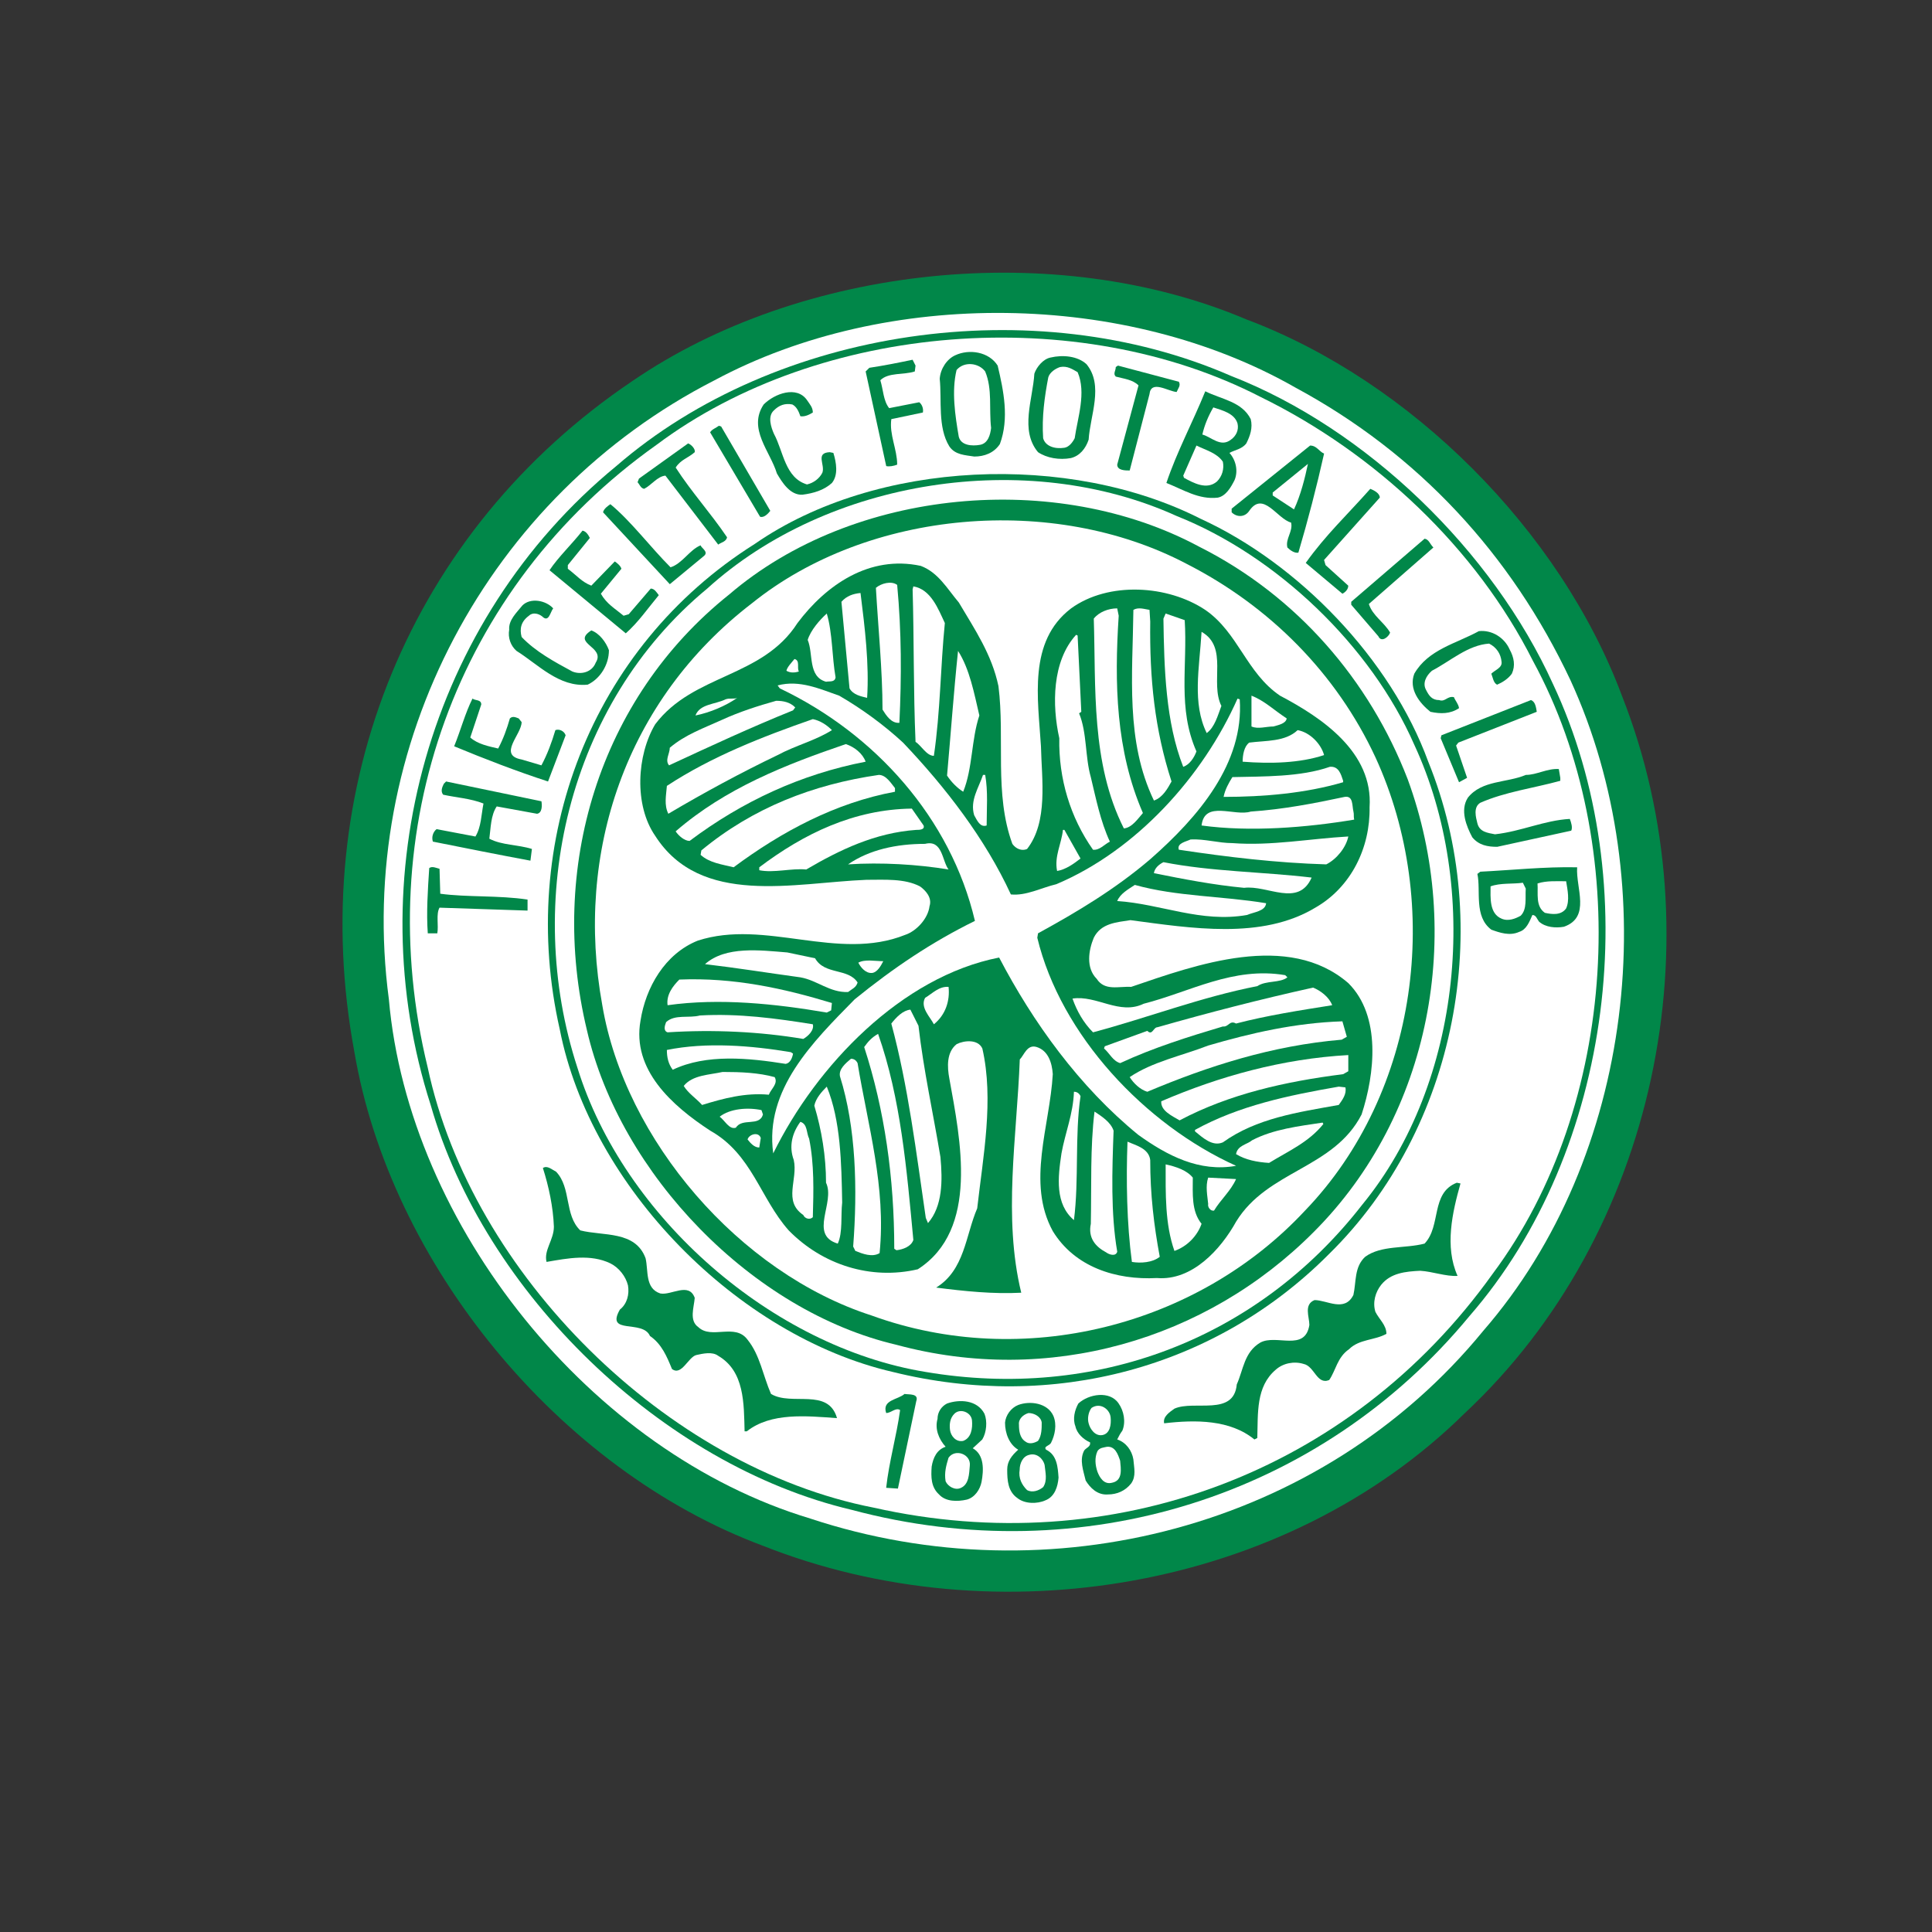 <?xml version="1.0" encoding="UTF-8"?>
<svg id="Estrellas" xmlns="http://www.w3.org/2000/svg" version="1.1" viewBox="0 0 1000 1000">
  <rect x="0" y="0" width="1000" height="1000" fill="#333333" stroke="none"/>
  <!-- Generator: Adobe Illustrator 29.8.1, SVG Export Plug-In . SVG Version: 2.1.1 Build 2)  -->
  <defs>
    <style>
      .st0 {
        fill: #018749;
      }

      .st1 {
        fill: #fff;
      }
    </style>
  </defs>
  <path class="st0" d="M839.49,360.08c-31.9-85.42-109.34-162.86-194.38-194.76-99.47-42.15-230.85-27.72-317.78,31.9-115.03,77.44-169.33,210.71-143.89,347.38,18.6,109.34,105.54,216.02,211.46,255.49,120.74,47.84,270.71,22.79,363.34-68.71,98.72-92.24,130.99-245.26,81.25-371.3"/>
  <path class="st1" d="M419.59,786.05c-113.91-34.17-208.07-151.86-218.31-268.8-17.47-131.36,51.25-260.45,168.57-320.42,89.21-47.84,212.97-46.32,300.67,3.79,63.4,34.18,111.62,86.19,142.36,151.48,48.6,105.94,33.04,246.79-45.17,336.76-83.9,102.52-225.13,137.83-348.13,97.2"/>
  <path class="st0" d="M803.8,354.01c-31.15-68.73-96.43-132.12-166.68-159.46-101.75-44.41-235.38-25.04-318.15,46.7-97.57,80.1-133.64,213.74-96.06,330.68,27.73,97.18,119.6,186.41,217.94,209.57,119.21,31.9,242.59-6.83,319.68-100.23,74.78-85.81,91.49-224.76,43.27-327.27"/>
  <path class="st1" d="M452.23,780.36c-107.08-20.87-208.04-120.73-230.84-227.79-29.98-122.64,14.05-248.3,118.45-322.34,84.67-63.4,217.92-73.64,312.83-24.67,58.86,28.85,111.25,77.82,140.86,136.67,51.65,94.92,44.04,230.08-20.88,317.02-73.64,103.27-197.41,148.81-320.42,121.11"/>
  <path class="st0" d="M504.25,236.31c5.31,0,10.25-1.89,13.28-6.45,4.94-13.3,1.91-27.72-1.14-40.63-4.55-7.22-14.81-8.73-22.02-5.31-4.17,1.89-7.59,6.82-7.97,12.14,1.14,11-1.14,25.06,4.94,34.93,3.03,4.56,8.36,4.56,12.91,5.31"/>
  <path class="st1" d="M495.12,191.51c3.82-4.55,11.4-3.8,14.81.77,3.82,9.11,1.91,19.36,3.06,29.22-.38,3.42-1.54,7.99-5.71,8.74s-9.87.37-11.02-4.19c-1.89-11-3.79-23.54-1.14-34.55"/>
  <path class="st0" d="M554.36,237.08c4.55-1.14,7.59-4.94,9.12-9.51.75-12.51,7.96-28.09-1.14-39.1-4.57-4.17-12.16-4.93-18.62-3.4-3.8.75-7.2,4.93-8.34,8.34-.77,13.3-7.6,29.24,1.89,40.63,4.55,3.05,11.02,4.17,17.08,3.05"/>
  <path class="st1" d="M542.59,195.31c.77-2.66,3.8-4.57,6.08-5.32,3.8-.75,6.45,1.14,9.11,2.66,4.57,10.63,0,23.55-1.52,34.17-1.14,2.29-3.03,4.57-5.31,4.94-4.94.77-9.88-.75-11.02-4.94-.75-11,.77-21.64,2.66-31.5"/>
  <path class="st0" d="M464.38,240.49c0-7.97-4.17-15.57-3.03-23.55l16.33-3.43c.38-1.89-.38-4.17-1.89-5.31l-15.57,3.05c-3.03-3.8-3.03-9.5-4.56-14.44,4.17-4.17,12.14-2.66,17.84-4.55l.38-3.03-1.52-3.03c-7.2,1.51-14.79,3.03-22.39,4.17l-1.91,1.89,10.65,48.98c1.51.37,3.79,0,5.68-.75"/>
  <path class="st0" d="M589.29,199.48l-11.02,41c0,3.05,4.18,3.05,6.46,3.05l10.24-39.49c.77-7.59,9.51-1.52,14.05-1.14.77-1.89,2.28-3.42,1.14-5.31l-31.5-8.36-1.14.75c0,1.91-1.52,3.43,0,4.94,4.19,1.14,8.74,1.53,11.77,4.56"/>
  <path class="st0" d="M630.29,257.58c4.17-.77,6.83-5.31,8.73-9.11,1.91-4.57.77-10.25-2.66-14.05,2.66-1.51,6.47-1.89,8.74-4.94,1.91-3.8,3.42-7.97,2.28-12.53-4.54-9.11-15.19-10.25-23.53-14.42-6.46,15.94-14.81,31.52-20.13,47.46,8.74,3.42,16.71,8.73,26.58,7.59"/>
  <path class="st1" d="M628.01,210.87c4.55,1.52,11,3.03,12.54,8.36.76,3.42-.77,6.45-3.43,8.34-5.31,4.2-10.25-1.51-14.79-2.65,1.13-4.92,3.03-9.48,5.68-14.05"/>
  <path class="st1" d="M632.95,238.97c.75,3.79-.38,7.59-3.05,10.25-5.31,4.55-12.14.77-17.08-1.91l-.37-1.14,6.83-15.56c4.55,2.29,10.62,3.8,13.66,8.36"/>
  <path class="st0" d="M415.41,256.05c5.68-.75,11.02-2.28,15.19-6.06,3.4-4.19,2.28-10.63.75-15.57l-1.89-.37c-7.6.37-2.28,6.45-3.8,10.62-1.52,3.03-4.57,5.32-7.97,6.08-11.39-3.42-12.16-17.08-17.1-26.21-1.51-3.42-3.4-9.1,0-12.14,2.66-2.66,5.71-3.8,9.51-3.05,2.28,1.14,3.4,3.82,4.17,6.09,2.28.37,4.56-.77,6.45-1.92,0-2.65-1.52-4.17-3.03-6.45-5.31-7.57-16.71-3.4-22.41,2.28-8.36,12.54,3.42,24.31,6.83,35.69,2.66,4.57,6.85,11.4,13.3,11.02"/>
  <path class="st0" d="M398.7,264.41l-25.44-43.67-1.14-.37c-1.52,1.14-3.8,1.91-4.55,3.43l25.82,43.64c1.89.76,4.17-1.51,5.31-3.03"/>
  <path class="st0" d="M333.4,253.02c3.79-1.89,6.83-6.45,11.02-6.83l27.32,35.69c1.52-1.14,4.2-1.52,4.57-3.8-8.74-12.9-18.23-23.16-26.58-36.07,2.65-4.17,6.45-4.92,9.88-7.97.37-1.51-1.54-3.79-3.43-4.54l-25.44,18.22-.75,1.89c1.14,1.14,1.52,3.03,3.42,3.41"/>
  <path class="st0" d="M637.5,265.17c2.66,2.66,6.83,2.66,9.11-.75,7.22-10.63,14.42,4.17,21.65,6.06,1.12,4.57-3.05,8.37-1.91,12.91,1.52,1.52,3.8,3.05,5.69,2.66,4.93-16.71,9.48-34.16,13.3-51.26-2.66-1.14-3.81-4.17-7.23-4.17l-40.61,32.66v1.89Z"/>
  <path class="st1" d="M658.76,254.92l18.22-14.81c-1.51,7.22-3.79,16.33-7.21,23.55l-11.02-7.22v-1.52h0Z"/>
  <path class="st0" d="M621.56,268.58c-67.96-34.55-167.82-30.75-230.82,12.91-85.05,53.54-123.02,154.52-101,251.35,15.94,81.23,91.87,158.68,172.36,177.28,82.78,20.5,167.05-1.89,225.9-61.13,66.07-64.91,85.81-169.71,51.26-254.75-19.36-53.15-67.2-102.51-117.7-125.67"/>
  <path class="st1" d="M705.09,623.55c-54.29,69.88-138.21,101.4-225.9,86.58-79.36-12.91-156.43-80.1-180.34-157.55-28.09-86.19-5.32-187.93,67.19-247.92,62.28-56.57,165.16-72.9,242.98-37.58,51.65,20.5,100.61,67.19,123.03,118.45,34.16,73.65,25.04,174.64-26.96,238.02"/>
  <path class="st0" d="M694.83,307.31c1.52-.77,3.03-2.28,3.03-4.17l-11.76-10.65-.77-2.65,28.85-32.27c0-2.28-3.03-3.8-4.92-4.55-11.77,13.3-23.16,23.92-33.41,38.35l18.98,15.94Z"/>
  <path class="st0" d="M620.79,283.02c-74.02-39.86-179.19-30.38-243.35,24.67-67.59,53.91-93.77,141.99-73.65,225.52,17.08,74.41,85.42,145.4,160.22,162.86,78.59,21.27,160.2-2.28,216.03-58.46,60.73-60.74,77.82-154.54,48.59-234.25-19.75-51.24-57.33-94.92-107.83-120.34"/>
  <path class="st1" d="M675.47,626.61c-55.8,59.99-146.17,82.76-224.37,54.28-68.34-22.01-127.56-90.74-139.35-160.59-14.42-78.98,12.16-157.94,77.47-208.06,60.36-48.59,156.03-56.57,224.76-20.5,43.28,22.02,77.82,56.95,97.94,100.23,34.93,75.94,22.41,173.5-36.44,234.64"/>
  <path class="st0" d="M364.15,287.94c3.03-2.26-1.14-4.17-1.51-5.68-5.69,2.28-9.51,9.48-15.57,11.37-10.26-10.24-20.5-23.92-31.13-32.66-1.14.78-3.42,2.29-3.8,4.2l34.55,37.2,17.47-14.44Z"/>
  <path class="st0" d="M340.99,308.07c-1.14-1.52-2.28-3.42-4.17-3.42l-11.39,13.28-2.66.77c-4.55-3.79-8.74-6.08-11.77-11.39l10.63-12.91c-.37-1.52-2.28-3.05-3.42-3.8l-12.14,12.53c-4.94-1.89-7.59-5.31-12.16-8.73v-1.91l11.39-14.05c-.75-1.51-1.89-3.42-3.79-3.79-5.32,6.83-12.54,13.66-17.08,20.5l39.47,32.66c6.45-5.69,11.4-12.9,17.08-19.74"/>
  <path class="st0" d="M699.39,313.01l14.05,16.33c1.52,3.42,5.31.37,6.08-1.91-3.05-5.32-9.11-8.73-11-14.81l33.4-29.24c-1.89-1.89-2.28-4.17-4.55-4.55l-37.97,32.66v1.52Z"/>
  <path class="st0" d="M585.49,510.81c-6.45-.39-13.66,2.28-17.84-4.17-5.7-5.7-4.19-14.81-1.52-21.25,3.79-7.6,11.77-7.98,18.98-9.12,31.52,4.17,67.97,10.24,95.69-6.46,18.6-10.62,28.47-31.12,28.09-52,1.89-28.48-24.67-46.32-46.32-57.71-17.45-11.79-21.64-32.66-38.72-44.41-19.36-12.91-50.12-14.82-69.48-.77-22.39,17.1-17.08,46.69-15.57,71.38.38,17.08,3.81,39.1-7.2,53.15-2.66,1.14-5.7,0-7.6-2.65-9.48-25.84-3.79-54.69-7.2-81.64-3.42-16.33-12.16-29.24-20.5-43.29-6.08-7.2-10.63-15.55-19.74-18.98-26.58-5.69-48.98,9.88-63.79,29.61-18.22,28.48-53.91,26.21-73.65,52.4-9.49,15.94-11.02,41.75,0,57.71,23.53,36.81,71.76,24.3,109.34,22.78,9.5,0,19.74-.76,27.72,3.41,2.66,1.89,6.45,5.7,4.94,10.26-.77,6.45-6.83,12.9-12.54,14.8-34.92,14.04-72.5-8.35-107.43,3.02-17.08,6.85-26.95,24.31-29.62,41.4-4.55,25.44,16.33,44.03,36.07,56.94,21.65,12.16,25.82,34.95,40.63,51.63,17.47,17.85,42.52,25.82,66.82,20.13,31.9-20.5,22.02-67.19,16.33-98.71-1.14-6.06-1.51-13.66,3.8-17.84,3.79-1.91,11-2.68,13.28,2.26,6.08,26.58.38,55.82-2.66,82.76-6.06,14.06-6.45,31.89-21.25,41.01,14.81,1.89,29.61,3.42,44.04,2.65-9.49-39.09-2.28-80.47-.75-120.73,2.26-2.28,3.79-7.96,8.71-6.45,6.09,1.89,7.98,8.34,8.37,14.05-1.52,26.95-13.68,56.19,0,81.25,11.38,18.59,32.64,25.42,53.91,24.28,18.22,1.52,33.02-14.81,41-29.22,16.33-26.58,50.49-27.33,64.93-55.43,6.82-20.88,10.25-50.88-6.83-67.96-31.13-26.96-78.98-9.5-112.38,1.89"/>
  <path class="st1" d="M697.12,536.63l-2.68,1.51c-36.06,3.05-69.1,13.68-100.6,26.96-3.8-1.14-7.22-4.55-9.11-7.59,11.77-7.98,26.96-11.02,40.61-16.33,22.03-6.45,45.18-11.77,69.48-12.54l2.29,7.98Z"/>
  <path class="st1" d="M689.52,520.3c-16.71,2.65-33.79,5.31-49.74,9.48-3.42-1.89-3.8,1.91-6.83,1.52-17.84,5.32-36.06,11.02-53.15,18.97-3.8-1.12-5.32-4.92-8.35-7.59l.38-1.13,22.02-7.98c2.66,2.65,3.05-1.89,5.31-1.89,26.58-7.59,53.15-14.44,80.49-20.5,3.8,1.51,8.35,4.93,9.88,9.11"/>
  <path class="st1" d="M591.94,519.54c23.93-6.08,46.32-19.37,73.28-14.8l1.14,1.12c-3.8,3.05-11.02,1.52-15.56,4.55-29.24,5.7-56.58,16.33-85.05,23.92-4.92-4.92-8.36-11-10.63-17.47,12.54-1.89,24.31,8.74,36.83,2.68"/>
  <path class="st1" d="M645.47,473.59c-23.91,4.19-44.41-5.7-67.2-7.22,1.52-3.79,5.69-6.06,9.11-8.34,21.64,6.06,45.2,5.69,67.96,9.48-.37,4.19-6.45,4.57-9.87,6.08"/>
  <path class="st1" d="M643.95,459.54c-15.93-1.51-31.52-4.54-46.69-7.59.38-2.66,2.66-4.55,4.94-5.69,25.04,4.92,50.88,4.92,76.7,7.97-6.85,15.56-22.79,3.8-34.95,5.31"/>
  <path class="st1" d="M686.49,447.4c-25.82-.77-51.26-3.8-76.33-7.59-1.14-3.42,3.81-4.19,6.09-5.31,7.21-.38,14.42,1.89,21.64,1.89,20.11,1.51,39.86-2.28,59.99-3.43-1.15,5.71-6.08,11.77-11.39,14.43"/>
  <path class="st1" d="M700.54,420.07c.37,1.52,0,2.28.37,4.17-25.07,4.17-53.91,6.45-78.98,3.03,1.52-13.28,17.1-4.54,25.45-7.2,16.7-1.14,32.66-4.19,48.6-7.6,4.56-.75,3.79,4.57,4.56,7.6"/>
  <path class="st1" d="M695.21,404.13v.75c-19.37,5.7-41,7.59-61.88,7.59.75-3.79,2.65-7.21,4.55-10.24,15.94-.38,35.3,0,50.49-5.34,4.56-.37,5.7,3.81,6.83,7.23"/>
  <path class="st1" d="M647.77,360.08c6.82,2.65,11.76,7.6,18.22,11.77-.38,2.65-4.17,3.4-6.85,4.17-3.8,0-7.97,1.51-11.38,0v-15.94h0Z"/>
  <path class="st1" d="M646.61,384.37c8.73-1.12,18.6-.37,25.05-6.45,6.46,1.14,12.16,7.22,13.68,12.91-12.54,4.17-27.73,4.55-42.15,3.42,0-3.41.76-7.97,3.42-9.88"/>
  <path class="st1" d="M621.93,327.04c14.05,7.99,4.19,26.21,10.26,38.35-1.89,4.94-3.41,11-7.6,14.05-7.59-15.57-3.8-33.41-2.66-52.4"/>
  <path class="st1" d="M603.34,317.56l9.86,3.42c1.52,23.91-3.8,45.57,6.08,67.96-1.14,3.03-3.42,6.82-6.85,7.96-9.1-23.15-9.87-50.86-10.24-76.68l1.14-2.65Z"/>
  <path class="st1" d="M586.63,315.67c2.66-1.54,5.7-.38,8.36,0l.37,6.06c-.37,29.62,2.29,55.8,11.02,82.76-1.89,3.42-4.55,8.36-9.11,9.87-14.81-30.73-11.02-64.91-10.63-98.69"/>
  <path class="st1" d="M578.27,314.9l.77,3.8c-2.28,34.93-1.52,69.85,12.53,102.12-2.66,3.03-5.69,7.59-9.86,7.97-17.1-33.79-14.43-73.27-15.57-108.59,2.66-3.4,7.58-5.31,12.14-5.31"/>
  <path class="st1" d="M557,328.57l.77.37,1.91,39.5-1.14.75c4.17,10.25,3.03,22.39,6.06,33.04,2.66,10.99,4.94,22.76,9.87,33.4-3.03,1.52-5.31,4.55-8.73,4.19-11.77-16.71-17.84-36.83-17.45-57.72-3.8-17.08-3.8-39.86,8.71-53.53"/>
  <path class="st1" d="M559.28,444.36c-3.41,2.66-7.59,5.7-12.13,6.46-1.52-7.59,2.27-14.04,3.03-21.27h.75l8.34,14.81Z"/>
  <path class="st1" d="M509.94,401.09c1.52,8.71.75,17.44.75,26.18-3.4,1.14-4.94-2.65-6.46-5.31-2.28-7.6,2.28-14.05,4.57-20.87h1.14Z"/>
  <path class="st1" d="M495.89,336.92c6.06,9.48,8.34,22.02,11.02,33.41-4.19,12.53-3.43,27.33-8.36,39.47-3.05-1.89-6.08-4.93-8.36-8.36,1.91-21.25,3.42-42.89,5.69-64.53"/>
  <path class="st1" d="M472.75,303.51c9.1,1.52,12.9,11.77,16.3,18.98-2.28,22.79-2.28,45.57-5.68,68.73-3.8,0-6.45-5.31-9.49-7.22-1.13-26.19-.75-53.15-1.51-78.96l.38-1.52Z"/>
  <path class="st1" d="M464.38,302.76c2.28,24.67,2.28,47.45,1.14,71.37-4.17.37-6.82-3.8-8.73-6.85,0-20.1-2.29-42.89-3.43-63.02,2.68-2.28,7.99-3.79,11.02-1.51"/>
  <path class="st1" d="M445.4,306.93c2.28,18.22,4.55,36.83,3.42,54.28-3.05-.76-7.22-1.51-9.11-4.92l-4.19-44.8c2.68-3.05,6.08-4.19,9.88-4.55"/>
  <path class="st1" d="M427.94,317.56c3.03,10.24,2.66,22.39,4.55,33.03-.38,2.66-3.03,1.91-4.94,2.28-9.49-2.66-6.45-14.42-9.49-21.65,1.52-4.93,6.09-10.24,9.88-13.65"/>
  <path class="st1" d="M411.22,341.1c3.05.75,1.14,4.55,2.28,6.46-2.28.74-4.54.74-6.45-.37.38-1.91,2.66-4.2,4.17-6.09"/>
  <path class="st1" d="M375.55,361.98c1.89-.77,4.54,0,6.06-.77-6.06,4.19-14.05,7.6-21.64,9.12,2.28-6.06,10.25-5.69,15.57-8.36"/>
  <path class="st1" d="M346.68,387.04c7.99-6.85,17.85-10.26,26.96-14.43s18.61-7.22,28.09-9.88c3.82,0,7.23.75,9.88,3.43l-1.14,1.52c-21.64,8.71-42.9,18.59-64.16,28.46-2.28-2.65.37-6.06.37-9.1"/>
  <path class="st1" d="M345.93,421.21c-2.28-4.57-1.14-9.5-.75-14.44,23.16-15.19,49.35-25.42,75.55-34.55,3.8.77,7.22,3.03,9.88,5.69-8.36,5.33-18.99,7.99-28.1,12.91-18.99,9.12-37.96,19.36-56.57,30.38"/>
  <path class="st1" d="M349.71,430.31c25.84-22.39,56.97-34.55,88.09-45.17,4.57,1.52,8.74,4.94,10.25,9.11-33.41,6.46-63.79,20.5-91.11,41.01-2.66,0-5.69-2.66-7.23-4.95"/>
  <path class="st1" d="M362.63,442.46l.38-2.28c26.59-22.01,57.71-34.16,91.87-39.09,3.82,0,6.46,4.54,8.36,6.82v1.89c-30.75,5.71-58.46,20.5-83.52,39.1-6.08-1.51-12.54-2.28-17.1-6.45"/>
  <path class="st1" d="M393,450.43v-1.52c23.16-17.47,48.98-29.98,78.96-30.38l6.09,8.74c.75,2.28-2.28,2.28-3.8,2.28-21.27,1.52-39.49,10.26-56.95,20.5-7.59-.76-16.71,1.91-24.3.38"/>
  <path class="st1" d="M438.95,447.4c11-7.59,25.06-10.62,39.86-10.62,9.1-2.28,8.73,8.71,12.16,13.27-15.96-2.65-34.93-3.79-52.02-2.65"/>
  <path class="st1" d="M457.17,497.51c-1.14,2.28-3.03,5.71-5.71,6.08-3.42.37-6.06-3.03-7.2-5.31,3.41-1.91,8.73-.77,12.91-.77"/>
  <path class="st1" d="M407.44,492.97l14.44,3.03c4.93,8.74,17.08,4.94,22.01,12.53-.75,2.66-3.03,3.42-4.93,4.94-9.49.37-15.94-6.08-24.68-7.6-16.71-2.28-33.04-4.92-49.37-6.83,10.65-9.48,28.48-7.2,42.53-6.06"/>
  <path class="st1" d="M351.63,507.02c28.09-1.15,53.91,4.54,78.96,12.13l-.38,3.8-2.28,1.15c-26.58-4.55-55.43-7.6-82.39-3.8-.75-5.33,2.66-9.88,6.09-13.28"/>
  <path class="st1" d="M344.79,529.03c4.55-4.17,11.77-1.89,17.47-3.42,20.11-1.14,39.47,1.52,58.46,4.55.77,3.03-2.28,6.06-4.94,7.59-22.39-3.79-46.7-4.93-70.24-3.42-2.28-.75-1.51-3.42-.75-5.31"/>
  <path class="st1" d="M345.17,543.46c20.5-4.17,43.66-2.28,64.16,1.14l1.14.75c-.37,2.28-1.51,4.92-3.79,5.31-18.99-3.03-41.01-5.31-58.48,3.05-2.28-3.05-3.03-6.46-3.03-10.25"/>
  <path class="st1" d="M393,593.95c-2.65,0-4.54-2.28-6.06-4.17.75-2.68,5.69-4.19,6.83-.77l-.77,4.94Z"/>
  <path class="st1" d="M380.86,583.7c-3.42,1.13-5.69-3.8-8.36-5.7,5.31-4.17,14.44-4.94,21.64-3.41l.77,2.28c-1.91,6.45-10.65,1.51-14.05,6.83"/>
  <path class="st1" d="M363.39,571.92c-3.03-3.4-7.22-6.06-9.49-9.85,4.55-5.69,13.28-5.69,20.13-7.23,9.48,0,18.6.38,26.95,2.68,1.91,3.42-1.89,6.06-3.03,9.1-12.14-1.14-23.53,1.91-34.55,5.31"/>
  <path class="st1" d="M420.72,630.02c-1.52,1.51-4.17.75-4.94-1.14-10.62-7.23-2.65-18.22-4.93-28.48-2.66-7.21-.75-14.05,3.42-19.74,3.79,1.14,3.03,5.69,4.54,8.73,2.68,13.3,2.29,26.96,1.91,40.64"/>
  <path class="st1" d="M433.63,643.69c-15.19-4.55-1.14-21.25-6.08-31.52,0-13.66-2.28-27.34-6.06-39.87.75-3.79,3.79-7.2,6.45-9.86,7.2,17.47,7.59,39.49,7.97,60-.77,6.45.37,15.54-2.28,21.25"/>
  <path class="st1" d="M455.28,648.62c-3.82,2.28-8.74.38-12.54-1.14l-1.14-2.27c2.28-29.62,1.52-61.51-6.83-88.1-.77-3.78,3.03-6.83,5.69-9.1,1.52,0,2.66.75,3.42,2.26,5.31,32.28,14.82,64.17,11.4,98.34"/>
  <path class="st1" d="M464.01,647.11l-1.14-.75c0-36.46-4.94-71.76-15.57-104.41,1.89-2.65,3.8-4.92,7.2-6.82,11.77,33.4,14.82,70.24,18.25,106.68-1.15,3.41-5.34,4.92-8.74,5.31"/>
  <path class="st1" d="M480.32,633.06l-1.13-2.66c-4.94-33.78-9.12-68.33-17.85-100.61,2.66-3.4,6.06-6.83,9.87-7.2l4.19,8.34c2.66,23.17,7.59,45.2,11.37,67.96,1.14,12.16,1.14,25.45-6.45,34.18"/>
  <path class="st1" d="M483.37,530.16c-1.91-3.79-7.22-8.73-4.55-13.66,3.79-2.28,7.2-6.08,12.16-5.69.75,7.22-1.52,14.43-7.6,19.36"/>
  <path class="st1" d="M555.87,631.53c-9.85-8.35-8.34-22.01-6.45-34.55,1.91-10.63,6.08-20.5,6.45-31.89,1.52,0,2.68.75,3.41,2.28-3.03,20.51-.74,43.29-3.41,64.16"/>
  <path class="st1" d="M572.58,648.25c-5.7-3.03-9.48-7.6-7.97-14.82.39-19.73-.37-39.47,1.91-58.08,3.4,2.28,8.34,5.31,9.87,9.87-.76,20.51-1.52,42.9,1.89,62.65-.76,2.66-4.17,1.52-5.7.38"/>
  <path class="st1" d="M585.87,653.17c-2.66-19.74-3.03-42.51-2.28-62.25,4.17,1.89,11.02,3.42,11.76,9.48,0,17.85,1.91,33.79,4.94,50.12-3.78,3.03-9.86,3.4-14.42,2.65"/>
  <path class="st1" d="M607.88,647.48c-4.93-14.05-4.54-29.61-4.54-44.8,5.31,1.14,11,3.05,14.05,6.85,0,8.34-.77,17.45,4.54,23.9-2.26,6.45-7.59,11.78-14.05,14.05"/>
  <path class="st1" d="M628.38,626.61c-1.89.37-3.4-1.89-3.03-3.43-.37-4.17-1.51-9.11,0-13.65l14.43.76c-2.66,6.06-7.97,10.62-11.4,16.33"/>
  <path class="st1" d="M589.29,587.49c-30.75-25.05-54.68-58.46-72.14-91.87-50.49,9.88-94.52,55.8-116.93,101.37-4.55-33.03,20.5-57.7,42.15-79.73,20.12-16.31,39.86-29.61,62.25-40.61-12.51-53.15-51.63-96.83-101-120.36l-1.12-1.52c11.39-3.03,22.02,1.91,31.89,5.32,11.77,6.83,23.17,15.17,33.02,24.28,22.04,23.17,42.53,49.75,55.82,78.59,7.97.77,15.56-3.41,23.54-5.31,41.38-17.47,75.93-55.8,93.77-96.06l1.14.38c2.28,33.03-21.25,60.76-46.32,82.76-18.22,15.57-37.97,27.34-58.08,38.35l-.38,2.29c12.16,50.48,55.82,96.8,102.89,118.05-18.99,3.43-35.69-5.31-50.49-15.94"/>
  <path class="st1" d="M656.86,601.92c-6.06-.38-12.16-1.52-17.08-4.55.75-4.55,5.69-4.94,8.36-7.2,11-5.71,23.91-7.23,36.44-9.12l.38.75c-7.6,9.48-18.22,14.05-28.1,20.13"/>
  <path class="st1" d="M692.94,571.92c-21.27,3.81-42.52,6.85-59.99,19.36-5.32,2.29-10.25-2.27-14.42-5.68v-.77c22.76-12.53,48.21-17.84,74.41-22.39l3.43.38c.75,3.42-1.54,6.45-3.43,9.1"/>
  <path class="st1" d="M697.88,554.48l-2.66,1.51c-29.99,3.8-58.85,10.25-84.67,23.91-3.8-2.28-9.87-4.92-9.48-9.88,29.99-12.91,62.65-22.01,96.81-23.92v8.37h0Z"/>
  <path class="st0" d="M304.16,354.39c6.45-3.03,11.02-10.26,11.02-17.85-1.51-4.17-4.94-8.74-9.11-10.24-10.65,6.82,7.6,8.34,2.28,16.68-1.91,4.95-7.59,6.46-12.14,4.57-9.12-4.94-19-10.25-26.21-17.84-1.14-4.2-.38-7.99,3.79-11.02,1.91-1.89,4.94-1.14,6.85.37,3.42,3.42,4.17-2.26,5.69-4.17-3.8-4.19-11.77-5.68-15.94-1.51-3.05,3.79-7.22,7.59-6.83,12.51-.75,4.19.75,8.36,3.79,11.02,11,6.83,22.02,18.97,36.83,17.46"/>
  <path class="st0" d="M732.04,348.7c-3.03,7.97,2.66,15.19,8.34,19.73,5.32,1.14,10.26,1.14,14.82-1.89-.38-2.28-1.91-3.79-2.66-5.69-3.41-.76-4.55,2.66-7.59,1.52-3.8,0-5.32-2.28-6.85-5.31-1.89-3.43,0-7.22,3.05-9.88,9.49-4.93,18.6-13.3,29.61-14.05,3.8,1.89,6.09,5.31,6.45,9.48.4,3.05-3.41,4.18-5.31,6.09.75,1.89,1.14,4.92,3.03,5.68,2.68-1.14,5.71-3.03,7.6-5.68,1.91-4.17,1.14-8.37-1.14-12.54-2.65-6.06-9.11-10.24-15.94-9.48-11.77,6.45-26.2,9.48-33.41,22.02"/>
  <path class="st0" d="M292.77,380.58c-.75-2.28-3.42-3.41-5.31-2.66-1.91,6.45-4.19,12.54-7.22,18.22l-10.25-3.03c-12.53-2.28,0-12.91,0-19.36l-1.51-1.89c-1.15-.38-3.06-1.52-4.57,0-1.52,5.31-3.42,10.62-6.06,15.57-4.94-1.15-10.65-2.28-14.44-5.71l5.69-17.08c0-2.66-3.05-1.91-4.55-3.05-3.8,7.59-6.08,16.33-9.48,24.68,15.56,6.46,32.26,12.91,48.59,18.23l9.11-23.93Z"/>
  <path class="st0" d="M745.7,382.1l9.49,22.78,4.17-2.28-5.69-16.71,1.15-1.51,40.61-15.96c-.38-2.28-.75-5.31-3.03-6.06l-46.32,18.22-.38,1.53Z"/>
  <path class="st0" d="M813.28,429.93c.77-1.52,0-4.17-.75-6.06-13.3.75-25.05,6.45-38.72,7.96-3.79-.75-7.99-1.14-9.12-5.69-.76-3.03-2.26-8.34,1.52-10.63,12.91-5.68,27.72-7.59,41.4-11.37v-1.52l-.77-4.57c-6.08-.37-11.39,3.05-17.08,3.05-9.88,4.18-22.79,2.66-29.99,11.77-4.17,6.46-.75,14.8,2.28,20.5,3.42,4.17,7.99,4.94,12.91,4.94l38.33-8.36Z"/>
  <path class="st0" d="M230.89,404.5l-1.14,1.14c-.75,1.52-1.89,3.8-.38,5.69,6.83,1.52,14.05,1.89,20.88,4.57-1.14,5.68-1.14,12.14-4.17,17.08l-20.13-3.82c-1.89,1.54-2.65,4.2-1.89,6.46,17.08,3.42,34.18,6.83,50.49,9.86l.77-6.06c-7.23-2.28-15.57-1.89-22.04-5.31.75-5.71.75-12.16,3.82-16.71l20.87,3.8c2.66-.39,2.66-4.17,2.28-6.46l-49.36-10.25Z"/>
  <path class="st0" d="M816.32,448.91c-16.71-.37-34.55,1.52-50.12,2.28l-1.51,1.14c1.89,8.74-1.91,22.03,7.22,28.87,4.17,1.51,9.48,3.4,14.4,1.14,3.82-1.14,5.34-5.32,6.85-8.74,1.89,0,2.28,1.91,3.42,3.42,3.41,3.05,8.74,3.41,12.91,2.66,14.05-4.93,6.07-20.11,6.84-30.76"/>
  <path class="st1" d="M787.1,473.98c-2.68,1.52-6.46,3.03-9.88,1.52-6.46-2.66-5.71-11.02-5.71-16.71,4.95-1.89,11.77-1.14,16.72-1.89l1.5,3.03c-.35,4.94.78,10.64-2.63,14.05"/>
  <path class="st1" d="M810.63,470.18c-2.66,3.8-7.6,3.05-11.02,2.29-4.92-3.43-3.41-9.88-3.79-15.19,4.54-1.52,10.25-1.14,14.81-1.14.75,4.56,1.89,9.87,0,14.04"/>
  <path class="st0" d="M227.48,449.68c-1.52-.37-3.8-1.51-5.31-.37-.75,11.37-1.52,23.15-.75,33.78h4.93c.75-4.19-.75-9.88,1.14-13.28l45.57,1.51v-5.7c-14.82-2.26-31.52-1.14-45.18-3.03l-.38-12.91Z"/>
  <path class="st0" d="M399.08,721.51c-4.17-9.5-5.69-20.11-12.16-28.1-6.45-8.73-18.6,0-25.42-6.45-4.94-3.41-2.28-10.25-1.91-15.19-3.03-8.35-12.14-1.14-17.84-2.28-7.99-2.65-6.08-11.77-7.6-18.22-5.31-14.42-22.02-11.39-33.79-14.42-8.34-7.97-4.55-22.02-12.53-30.38-2.28-1.14-4.55-3.41-6.83-1.91,3.03,9.51,5.31,20.13,5.69,30.38,0,6.83-5.31,12.16-3.8,18.23,11.02-1.91,22.79-4.19,33.04.75,4.55,2.28,7.97,6.82,9.11,11.39.77,4.56-.37,9.48-4.19,12.53-7.59,13.28,11.77,4.94,15.57,13.66,6.08,4.17,8.74,10.63,11.39,17.08,4.94,3.8,8.36-6.06,12.54-7.2,3.42-.76,8.34-1.91,11.37.38,13.68,7.96,13.3,24.67,13.68,39.09h1.14c12.53-9.86,30.75-7.96,46.69-6.83-4.54-15.94-23.53-6.08-34.16-12.52"/>
  <path class="st0" d="M754.06,612.17c-13.68,5.31-7.98,22.39-16.71,31.52-10.25,2.65-22.39.75-30.75,6.83-5.7,5.31-4.55,12.9-6.08,19.74-4.54,9.11-13.66,2.66-20.11,2.66-5.71,2.28-2.68,8.73-2.68,12.9-2.26,14.06-17.08,4.55-25.42,9.11-8.34,4.95-8.74,14.05-12.16,21.64-1.51,16.71-22.01,7.97-32.26,12.54-2.66,1.89-6.08,4.17-5.33,7.59,16.33-1.91,34.17-1.91,46.71,8.36l1.51-.75c.38-12.91-.75-26.59,9.51-35.32,3.79-3.42,9.48-4.55,14.41-3.03,5.71,1.12,6.85,11,13.29,8.34,3.42-4.92,4.17-11.77,10.26-15.94,5.31-5.31,13.27-4.55,19.36-7.97,0-4.55-3.82-7.59-5.71-11.39-1.52-4.93,0-10.26,3.05-14.05,4.93-6.06,12.51-6.83,20.12-7.2,6.45.37,13.29,3.03,19.36,2.65-6.82-15.19-2.65-33.03,1.52-47.84l-1.89-.37Z"/>
  <path class="st0" d="M468.18,721.51c-3.42,3.03-11.77,3.03-9.5,9.86,2.66,0,4.94-3.03,7.22-1.52-1.89,13.68-5.71,26.59-7.22,40.24l6.08.4,9.48-45.18c1.52-4.17-3.79-3.41-6.06-3.8"/>
  <path class="st0" d="M578.27,745.06c.75-1.52,1.52-3.05,2.66-4.55,1.89-4.57.75-10.26-1.91-14.05-4.54-6.83-15.56-4.94-20.87,0-1.89,3.41-3.03,7.97-1.52,11.77.77,3.79,4.17,6.83,7.59,8.34.38,2.28-1.89,2.66-3.03,4.17-2.66,4.95-.38,10.63.75,15.57,2.28,3.78,6.09,7.6,11.4,7.22,4.93,0,9.1-1.89,12.16-5.71,2.65-3.78,1.51-7.96,1.12-12.51-.77-4.57-3.8-8.74-8.35-10.25"/>
  <path class="st1" d="M563.47,736.7c-.76-2.66,0-6.08,1.51-7.97,4.57-3.05,9.51.75,9.88,4.92.38,3.82-.37,8.36-4.17,9.12-3.8.75-6.46-3.05-7.22-6.08"/>
  <path class="st1" d="M575.62,767.45c-4.17,1.15-6.45-2.66-7.59-5.69-1.15-3.42-1.54-7.21,0-10.63,1.14-1.89,3.41-1.89,4.92-2.28,4.17-.38,5.7,3.79,6.83,7.22.37,4.17,1.51,10.25-4.17,11.39"/>
  <path class="st0" d="M509.56,731.76c-3.79-7.22-12.91-7.59-19.36-5.31-3.03,1.52-4.94,4.55-4.94,7.97-1.51,5.31.77,10.63,4.19,14.42-4.56,1.52-6.46,5.69-7.22,10.26-.38,5.31-.38,10.62,3.8,14.41,3.42,3.81,9.48,3.81,14.42,2.68,4.19-1.14,6.83-5.32,7.59-9.12,1.14-6.06,1.52-14.05-4.54-17.45l4.93-4.55c2.27-3.8,2.66-9.49,1.14-13.29"/>
  <path class="st1" d="M497.4,770.11c-3.03,1.51-6.82-.77-7.96-3.41-.77-4.55.37-8.36,1.51-12.16,3.42-4.92,11.77-1.89,11.02,4.17-.38,4.18-.38,9.49-4.57,11.4"/>
  <path class="st1" d="M498.54,745.81c-3.79.76-6.45-2.65-6.82-5.69-.38-3.05,0-6.08,2.26-8.36,3.05-3.03,8.74-.75,9.12,3.42s-.38,9.11-4.57,10.63"/>
  <path class="st0" d="M541.45,750.37c-1.51-1.89,1.91-1.89,2.66-3.78,1.89-3.8,3.03-9.12,1.14-13.68-3.03-6.83-12.16-7.96-18.22-5.7-3.8,1.52-6.45,5.32-6.83,9.11,0,5.71,2.28,11.39,6.83,14.05-3.42,3.03-5.7,6.06-5.7,10.25,0,5.7.38,11.39,5.31,14.81,3.8,3.05,10.26,3.05,14.44,1.15,4.92-1.89,6.45-7.23,6.82-11.77-.37-5.31-.75-11.77-6.45-14.44"/>
  <path class="st1" d="M532.34,731.39c3.03,0,6.46,1.89,6.85,4.92,0,3.03,0,6.83-1.91,9.49-1.91,1.14-4.57,1.89-6.46.39-3.03-1.89-3.41-5.7-3.41-8.74-.37-3.03,2.28-5.31,4.94-6.06"/>
  <path class="st1" d="M539.94,769.73c-2.28,1.89-5.71,3.03-8.35,1.52-2.66-2.66-4.55-6.08-3.8-10.63,0-3.03,1.52-6.83,4.92-7.59,3.8-1.14,7.23,1.89,7.99,5.31.38,3.8,1.52,7.97-.76,11.39"/>
</svg>
